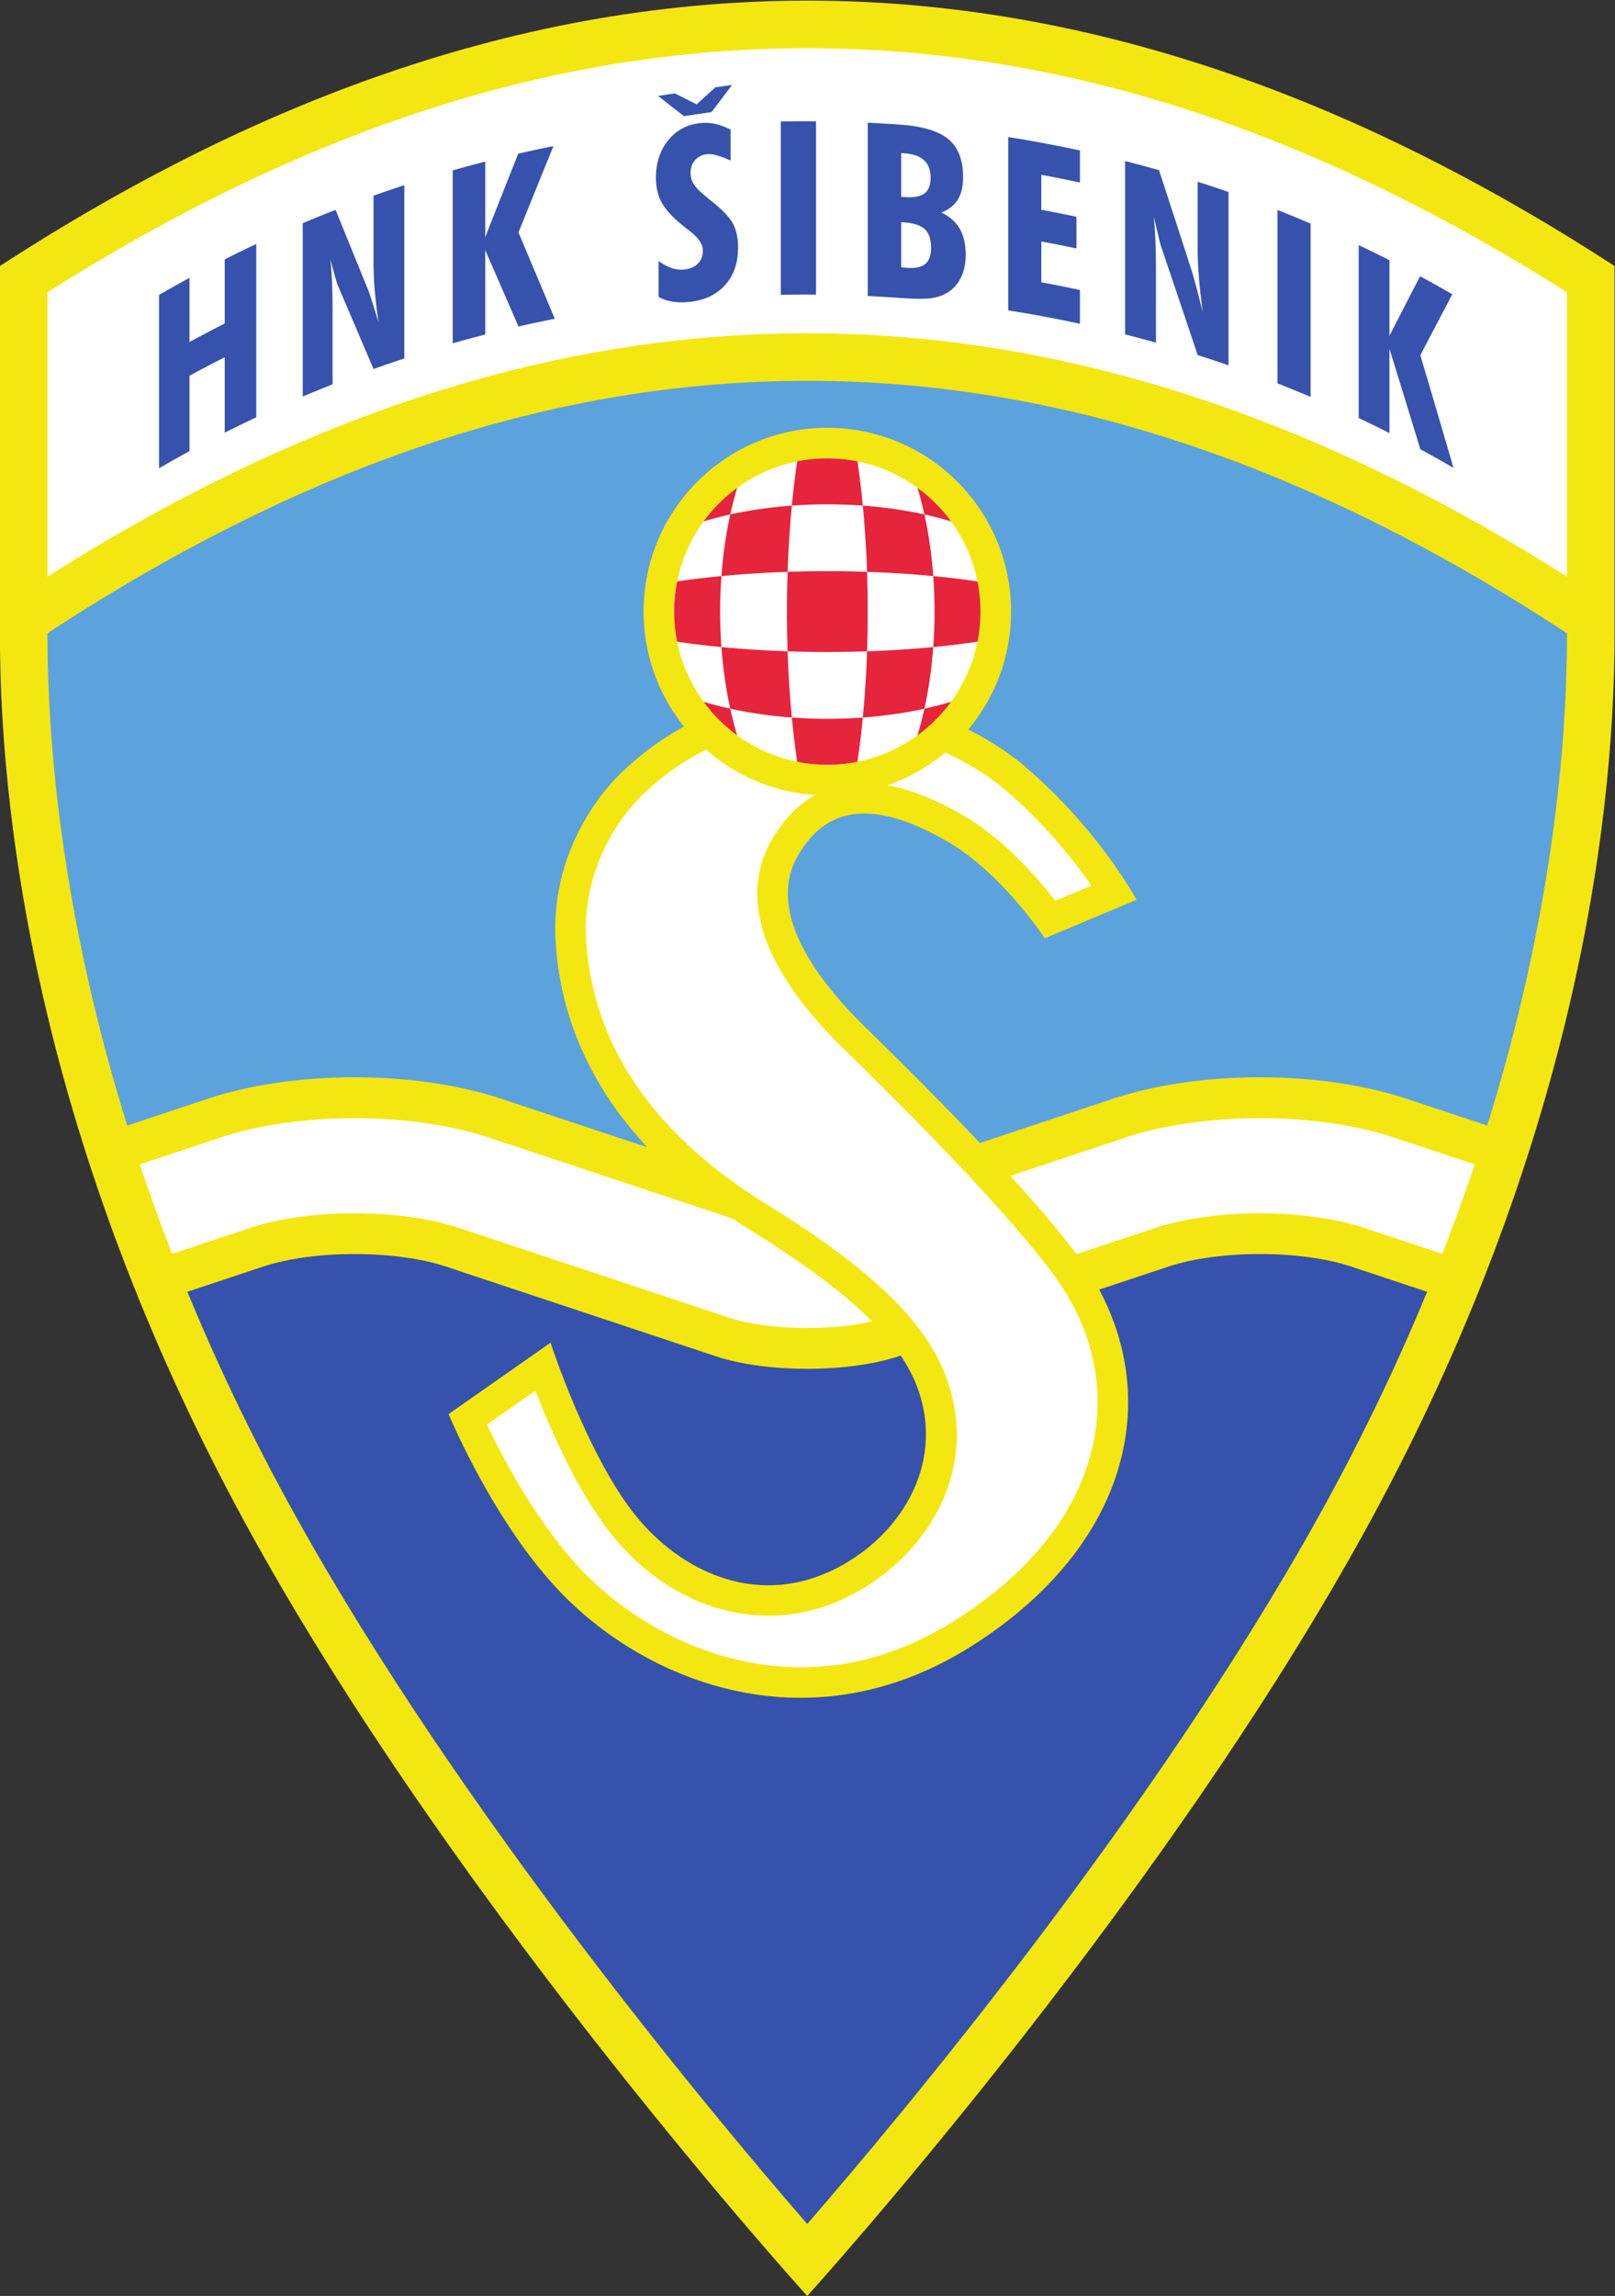 <svg xmlns="http://www.w3.org/2000/svg" viewBox="106 204.81 589.33 837.52"><rect x="106" y="204.81" width="589.33" height="837.52" fill="#333333" stroke="none"/><path d="M452.59 267.03C508.855 368.4 522.035 458.275 522 514.49v100.673c-62.9 40.84-137.103 72.62-221 72.62s-158.1-31.78-221-72.62V514.49c-.035-56.215 13.145-146.09 69.41-247.46C207.1 163.092 301 59.64 301 59.64s93.9 103.452 151.59 207.39" style="fill:#f4e711;fill-opacity:1;fill-rule:nonzero;stroke:none" transform="matrix(1.333 0 0 -1.333 -.667 1121.853)"/><path d="M508.979 530.155c-60.041 38.063-129.801 66.6-207.979 66.6-78.175 0-147.934-28.536-207.974-66.596l-.006.046v77.774c70.942 44.88 139.047 66.783 207.98 66.783s137.038-21.903 207.98-66.783v-77.79z" style="fill:#fff;fill-opacity:1;fill-rule:nonzero;stroke:none" transform="matrix(1.333 0 0 -1.333 -.667 1121.853)"/><path d="M264.582 520.59c0 23.116 18.807 41.923 41.922 41.923 23.117 0 41.924-18.807 41.924-41.923s-18.807-41.924-41.924-41.924c-23.115 0-41.922 18.807-41.922 41.924" style="fill:#fff;fill-opacity:1;fill-rule:nonzero;stroke:none" transform="matrix(1.333 0 0 -1.333 -.667 1121.853)"/><path d="M123.563 559.805v47.431a349 349 0 0 0 8.332 4.682V594.36a354 354 0 0 0 9.64 5.054v17.558a347 347 0 0 0 8.642 4.215v-47.431a347 347 0 0 1-8.643-4.214v20.636a350 350 0 0 1-9.639-5.053v-20.637a349 349 0 0 1-8.332-4.683M162.893 579.438v47.431a358 358 0 0 0 8.986 3.657q4.488-11.012 9.014-22.152.4-1.091 1.127-3.382a343 343 0 0 0 1.654-5.409 137 137 0 0 0-1.06 8.87 93 93 0 0 0-.34 7.725v18.224a349 349 0 0 0 8.424 2.872v-47.43a349 349 0 0 1-8.425-2.872q-4.913 11.525-9.785 22.9-.246.488-1.28 4.343-.49 1.754-.761 2.753.303-2.643.458-6.04.154-3.401.154-8.208v-19.947a352 352 0 0 1-8.166-3.335M203.953 594.003v47.317q4.442 1.261 8.91 2.404v-20.672q4.501 11.487 9.027 22.856a354 354 0 0 0 9.644 2.057q-4.8-11.745-9.58-23.624a9756 9756 0 0 0 9.936-23.622 351 351 0 0 1-9.936-2.114 9580 9580 0 0 1-9.091 20.876v-23.073a355 355 0 0 1-8.91-2.405M260.299 606.716v9.834q1.781-1.335 3.5-1.925a8.2 8.2 0 0 1 3.471-.424c1.6.152 2.86.679 3.781 1.596.921.92 1.382 2.096 1.382 3.542 0 1.785-1.245 3.631-3.73 5.499q-1.037.776-1.555 1.213c-2.893 2.33-4.877 4.449-5.953 6.403q-1.616 2.926-1.616 6.866c0 4.103 1.147 7.56 3.442 10.336 2.296 2.775 5.3 4.34 9.017 4.641q1.976.16 3.906-.278 1.93-.437 4.072-1.52v-8.477c-1.666.724-2.956 1.204-3.874 1.453q-1.377.37-2.446.288c-1.362-.104-2.474-.626-3.336-1.557q-1.296-1.4-1.295-3.484 0-1.822.972-3.318c.646-.999 2.156-2.423 4.533-4.308 3.178-2.492 5.222-4.644 6.13-6.399q1.362-2.633 1.363-6.462c0-4.307-1.22-7.768-3.654-10.417-2.436-2.652-5.755-4.131-9.948-4.513q-2.4-.221-4.423.122a11.7 11.7 0 0 0-3.74 1.289M293.764 607.275v47.431q4.823.096 9.647.058v-47.43q-4.824.035-9.647-.06M317.569 606.945v47.431q4.611-.219 9.218-.558c6.161-.456 10.508-1.896 13.055-4.117 2.546-2.227 3.817-5.64 3.817-10.197q0-3.875-1.454-6.21c-.969-1.557-2.476-2.718-4.524-3.502 2.289-1.061 3.975-2.55 5.064-4.44s1.633-4.277 1.633-7.15q-.001-3.21-1.064-5.689t-3.094-4.063c-1.353-1.04-2.984-1.712-4.888-2.034-1.906-.322-4.905-.292-9 .005q-4.38.315-8.763.524m9.152 27.154 1.008-.076c2.427-.186 4.207.131 5.344.979q1.704 1.27 1.704 4.253c0 2.098-.58 3.702-1.736 4.802-1.16 1.1-2.951 1.758-5.378 1.943l-.942.07zm0-19.27q.225-.015.66-.08.435-.064.66-.082c2.404-.187 4.147.141 5.23 1.011s1.627 2.356 1.627 4.47c0 2.26-.546 3.93-1.64 5-1.092 1.07-2.892 1.718-5.4 1.91q-.569.044-1.137.086zM356.025 603.014v47.43a354 354 0 0 0 19.624-3.663v-8.78a353 353 0 0 1-10.565 2.116v-9.577a356 356 0 0 0 9.618-1.912v-8.665a353 353 0 0 1-9.618 1.911V610.7q5.296-.975 10.565-2.114v-9.235a354 354 0 0 1-19.624 3.663M388.017 596.445v47.431q4.658-1.183 9.288-2.494 4.607-14.071 9.183-28.27.405-1.362 1.139-4.144.732-2.782 1.667-6.526-.721 5.27-1.066 9.585-.345 4.317-.345 7.955v18.225q4.236-1.343 8.444-2.798v-47.43q-4.208 1.452-8.444 2.797a5995 5995 0 0 1-9.953 29.538q-.25.656-1.313 5.214a879 879 0 0 0-.783 3.273q.313-2.85.472-6.353.156-3.505.157-8.312v-19.948q-4.212 1.182-8.446 2.257M429.727 583.044v47.432a353 353 0 0 0 9.074-3.7v-47.43a355 355 0 0 1-9.074 3.698M451.967 573.554v47.318a352 352 0 0 0 8.416-4.122v-20.673q4.218 8.2 8.39 16.28 4.436-2.399 8.817-4.934-4.351-8.273-8.757-16.68a5374 5374 0 0 0 9.08-30.824 353 353 0 0 1-9.08 5.089q-4.202 13.81-8.45 27.499v-23.075a348 348 0 0 1-8.416 4.122M260.188 661.68q2.277.366 4.558.72 2.988-1.495 5.982-3.006 2.558 2.337 5.12 4.658 2.286.325 4.576.64a2544 2544 0 0 1-5.619-7.415 904 904 0 0 1-7.55-1.123q-3.536 2.775-7.067 5.527" style="fill:#3652ac;fill-opacity:1;fill-rule:nonzero;stroke:none" transform="matrix(1.333 0 0 -1.333 -.667 1121.853)"/><path d="M280.515 354.474a163 163 0 0 1 4.617-2.97c15.279-9.465 26.109-17.597 33.587-25.108l.054-.048c-11.705-2.728-28.978-2.382-39.27 1.038l-73.869 24.549c-16.002 5.317-41.071 5.317-57.073 0l-21.409-7.115-.022.047a545 545 0 0 0-8.824 24.388l-.007.063 22.05 7.328c21.294 7.076 52.204 7.076 73.497 0l66.62-22.14z" style="fill:#fff;fill-opacity:1;fill-rule:nonzero;stroke:none" transform="matrix(1.333 0 0 -1.333 -.667 1121.853)"/><path d="M380.944 334.996c17.08-31.976 6.956-71.056-35.052-97.571-43.71-27.59-88.04-10.23-111.91 14.26-18.842 19.33-31.155 49.29-31.155 49.29l27.9 19.53s10.075-31 23.405-47.43c12.054-14.858 32.211-24.737 53.01-15.19 18.91 8.68 31.665 28.953 24.18 49.91-1.083 3.033-2.62 6.064-4.7 9.156l-.032.035-.573-.19c-13.76-4.573-36.275-4.573-50.034 0l-73.869 24.548c-13.76 4.573-36.274 4.573-50.033 0l-20.773-6.903.013-.036c8.069-19.57 17.785-40 29.473-61.057C206.344 191.282 275.728 108.454 301 79.333c25.273 29.12 94.656 111.949 140.206 194.015 11.685 21.051 21.4 41.476 29.467 61.043l.028.047-20.782 6.906c-13.76 4.573-36.274 4.573-50.034 0l-18.96-6.301z" style="fill:#3652ac;fill-opacity:1;fill-rule:nonzero;stroke:none" transform="matrix(1.333 0 0 -1.333 -.667 1121.853)"/><path d="M356.653 366.13c6.658-7.315 12.868-14.542 17.759-20.98l.284-.376.034-.03 21.636 7.19c16.002 5.318 41.07 5.318 57.072 0l21.415-7.116.012.037a545 545 0 0 1 8.835 24.417l.015.04-22.065 7.334c-21.293 7.076-52.203 7.076-73.496 0l-31.54-10.481z" style="fill:#fff;fill-opacity:1;fill-rule:nonzero;stroke:none" transform="matrix(1.333 0 0 -1.333 -.667 1121.853)"/><path d="M267.24 489.088c-5.693-3.095-11.238-7.064-16.518-12.033-10.54-9.92-19.84-26.97-18.6-46.81 1.405-22.485 10.954-41.1 25.07-56.22l.025-.032-39.852 13.243c-23.709 7.88-56.826 7.88-80.535 0l-21.975-7.302-.016.046C96.657 438.339 93.02 485.732 93.02 514.274v.394c70.966 46.464 139.064 69.068 207.98 69.068s137.014-22.604 207.98-69.068v-.386c0-28.55-3.638-75.949-21.823-134.314l-.008-.035-21.979 7.304c-23.709 7.88-56.826 7.88-80.535 0l-36.368-12.086-.02.028c-11.647 12.307-23.552 24.043-31.495 31.817-14.57 14.26-26.686 32.193-18.29 46.81 8.37 14.57 22.048 14.636 40.61 4.03 15.19-8.68 26.97-26.66 26.97-26.66l25.11 10.54s-10.357 19.311-30.69 36.58c-4.24 3.602-9.446 7.035-15.348 10.005l-.033.018a50.1 50.1 0 0 1 11.717 32.272c0 27.777-22.516 50.293-50.293 50.293s-50.293-22.516-50.293-50.293a50.08 50.08 0 0 1 11.07-31.483z" style="fill:#5ca2dd;fill-opacity:1;fill-rule:nonzero;stroke:none" transform="matrix(1.333 0 0 -1.333 -.667 1121.853)"/><path d="M323.061 473.047c5.82-1.072 12.5-3.566 20.164-7.945 11.255-6.432 20.595-17.093 25.681-23.647l9.88 4.147c-4.697 6.77-12.652 16.895-23.743 26.314-3.995 3.393-9.536 7.008-16.213 10.1l-.04.009a50.2 50.2 0 0 0-15.802-8.966zM303.17 470.382c-5.352-2.976-9.21-7.61-11.966-12.408-6.322-11.005-8.037-29.82 19.693-56.961 17.684-17.307 42.816-42.452 56.85-60.927 10.62-13.98 14.72-29.734 11.856-45.562-3.466-19.147-16.667-36.444-38.178-50.022-18.2-11.487-37.468-15.28-57.268-11.273-16.227 3.284-32.33 12.14-44.18 24.298-12.565 12.89-22.194 31.2-26.66 40.574l13.268 9.288c4.284-11.023 11.836-28.234 21.047-39.588 16.679-20.556 41.408-27.435 63.002-17.523 21.397 9.822 38.082 33.7 28.57 60.332-5.541 15.517-20.394 29.876-49.664 48.01-30.755 19.055-47.263 43.329-49.064 72.148-1.095 17.512 7.539 32.244 15.983 40.192 5.492 5.169 11.182 9.014 16.843 11.835l.013.007c8.085-7.107 18.47-11.66 29.894-12.399z" style="fill:#fff;fill-opacity:1;fill-rule:nonzero;stroke:none" transform="matrix(1.333 0 0 -1.333 -.667 1121.853)"/><path d="M331.192 486.725a42.3 42.3 0 0 1 9.188 9.192l-.05-.023c-9.764-2.942-21.377-4.65-33.826-4.65-12.442 0-24.05 1.706-33.81 4.646l-.058.017a42.3 42.3 0 0 1 9.18-9.18l-.013.056c-2.938 9.76-4.644 21.365-4.644 33.807 0 12.44 1.706 24.047 4.644 33.807l.023.062a42.3 42.3 0 0 1-9.185-9.183l.068.018c9.758 2.938 21.36 4.642 33.795 4.642 12.44 0 24.043-1.705 33.802-4.643l.065-.02a42.3 42.3 0 0 1-9.183 9.184l.022-.074c2.936-9.757 4.641-21.358 4.641-33.793 0-12.436-1.705-24.038-4.641-33.796zm-65.754 25.613c12.043-1.781 26.086-2.804 41.066-2.804 14.984 0 29.029 1.023 41.073 2.805l.036.007a42 42 0 0 1 .815 8.244c0 2.823-.281 5.582-.815 8.25h-.031c-12.046 1.783-26.092 2.806-41.078 2.806-14.982 0-29.026-1.023-41.07-2.804h-.037a42 42 0 0 1-.815-8.252c0-2.823.28-5.58.814-8.249zm32.814 49.312c-1.78-12.042-2.803-26.081-2.803-41.06 0-14.977 1.022-29.017 2.803-41.058l.008-.05a42 42 0 0 1 8.244-.815c2.823 0 5.582.28 8.25.815l.002.043c1.782 12.042 2.805 26.085 2.805 41.066 0 14.98-1.023 29.02-2.804 41.063l-.002.044a42 42 0 0 1-8.251.815c-2.82 0-5.578-.28-8.244-.814z" style="fill:#e6243b;fill-opacity:1;fill-rule:nonzero;stroke:none" transform="matrix(1.333 0 0 -1.333 -.667 1121.853)"/></svg>